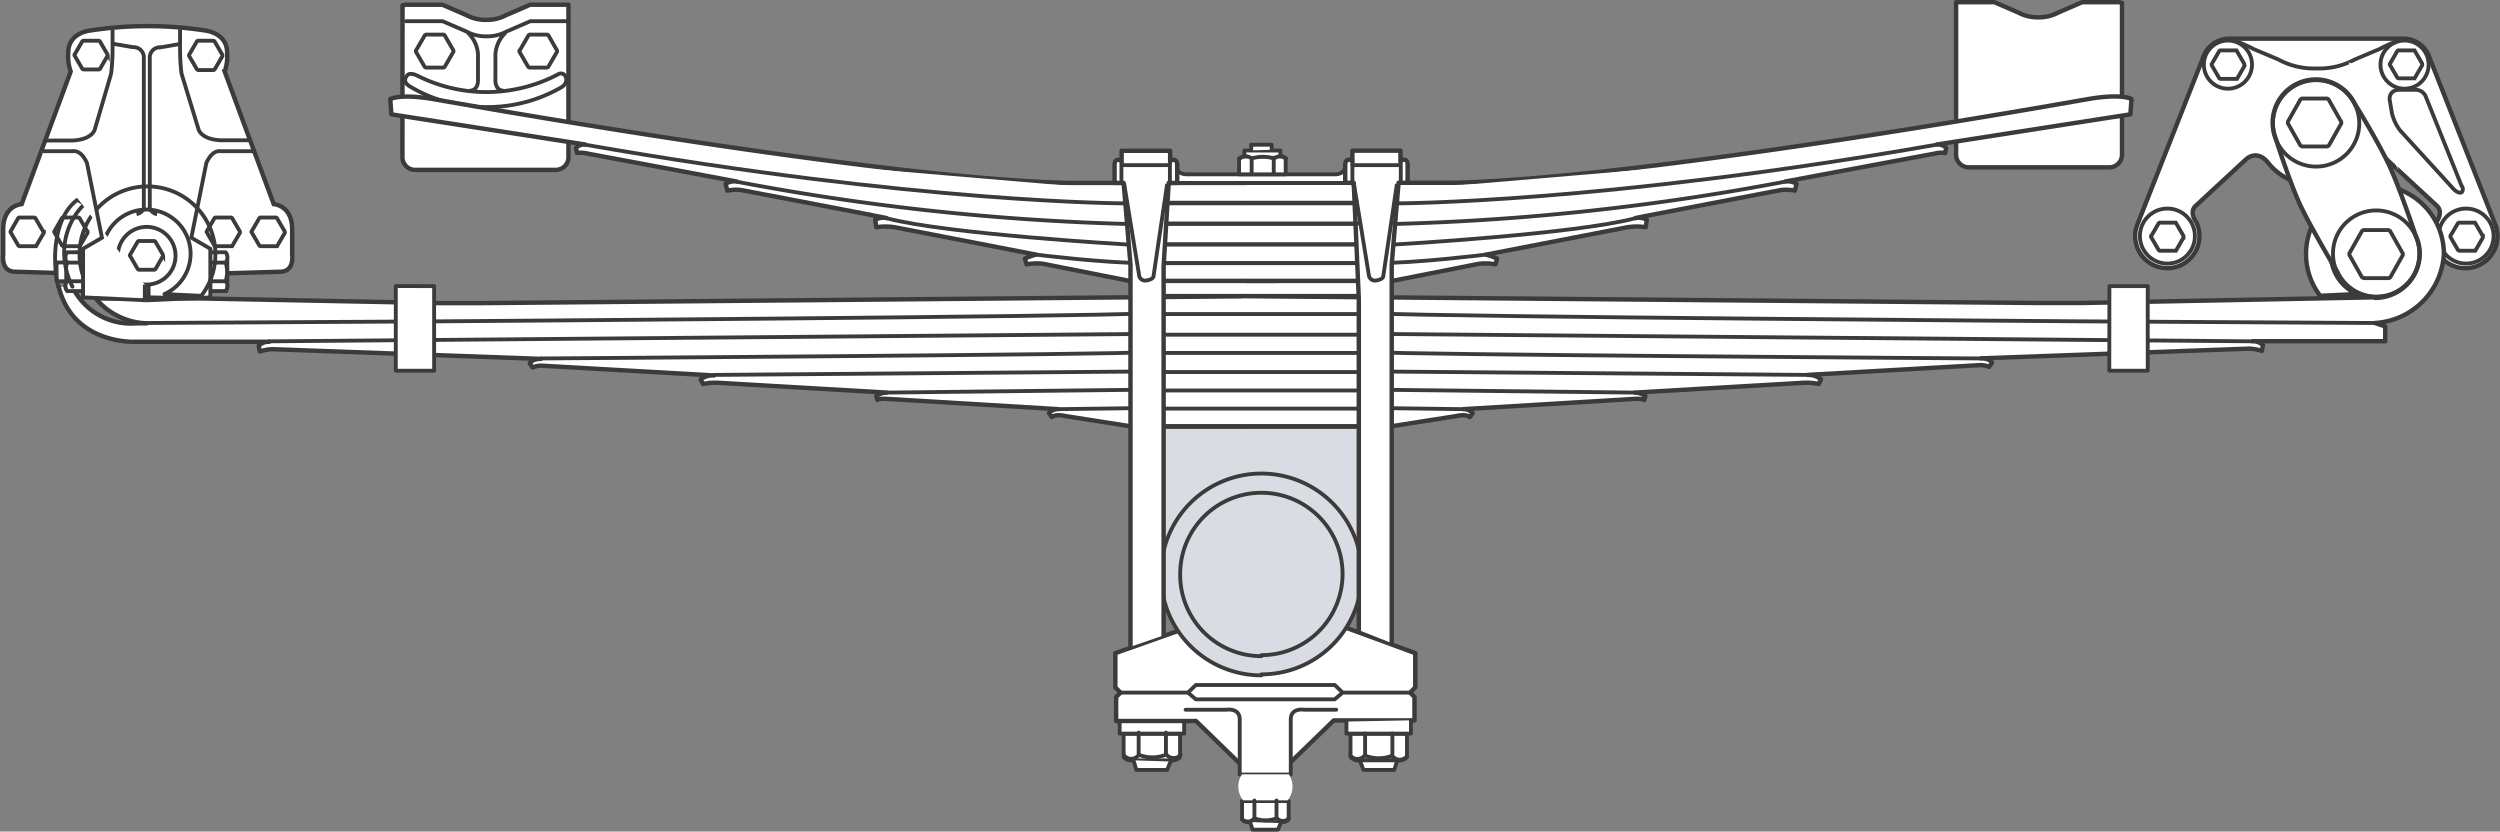 <svg id="Ebene_1" data-name="Ebene 1" xmlns="http://www.w3.org/2000/svg" viewBox="0 0 226.32 75.28"><rect x="0" y="0" width="226.32" height="75.28" fill="#808080" stroke="none"/><defs><style>.cls-1{fill:#d9dce2;}.cls-2{fill:#fff;}.cls-3,.cls-4,.cls-5,.cls-6{fill:none;stroke:#3c3a3a;}.cls-3,.cls-4{stroke-width:0.35px;}.cls-4,.cls-5{stroke-linecap:round;stroke-linejoin:round;}.cls-5,.cls-6{stroke-width:0.4px;}</style></defs><title>Blattfeder</title><rect class="cls-1" x="104.44" y="16.16" width="19.93" height="33"/><rect class="cls-2" x="104.44" y="15.9" width="19.93" height="22.31"/><path class="cls-3" d="M405.84,333.4l-.69-1.19h0l-.09,0h-1.38l-.08.05-.69,1.19h0v0s0,0,0,.05h0l.69,1.19h0l.1.05h1.38l.08,0h0l.69-1.19h0v-.1Zm-16.12,0-.69-1.19h0l-.09,0h-1.38l-.08.05-.69,1.19h0s0,0,0,0v.05h0l.69,1.19h0l.1.05H389l.08,0h0l.69-1.19h0s0,0,0,0,0,0,0,0Z" transform="translate(-186.57 -327.65)"/><path class="cls-4" d="M388.65,335.78h-1.29a1,1,0,0,0-1,.69l-3.21,8a.44.44,0,0,0,0,.6s.26.13.68-.26l4.89-5.36a4.24,4.24,0,0,0,.73-1.54l.21-1.24S389.76,335.73,388.65,335.78Z" transform="translate(-186.57 -327.65)"/><path class="cls-2" d="M393.36,333.29s-2.06.64-3.26,4.54l-1.24,5.23" transform="translate(-186.57 -327.65)"/><path class="cls-4" d="M393.36,333.29s-2.06.64-3.26,4.54l-1.24,5.23" transform="translate(-186.57 -327.65)"/><path class="cls-2" d="M396.32,344.46a5.62,5.62,0,0,0,4-1.72l.24-.28c1-1.37,2.06-.39,2.06-.39l4.5,4.16c.73.6,0,1.54,0,1.54a2.87,2.87,0,0,0-.28,1.25,2.91,2.91,0,0,0,5.82,0,2.94,2.94,0,0,0-.14-.89l-6-15.23a2.49,2.49,0,0,0-2.37-1.75H388.39A2.49,2.49,0,0,0,386,332.9l-6,15.23a2.91,2.91,0,1,0,5.4-.36s-.74-.94,0-1.54l4.5-4.16s1-1,2.06.39l.24.28a5.62,5.62,0,0,0,4,1.72h.09" transform="translate(-186.57 -327.65)"/><path class="cls-5" d="M396.32,344.46a5.62,5.62,0,0,0,4-1.72l.24-.28c1-1.37,2.06-.39,2.06-.39l4.5,4.16c.73.6,0,1.54,0,1.54a2.87,2.87,0,0,0-.28,1.25,2.91,2.91,0,0,0,5.82,0,2.94,2.94,0,0,0-.14-.89l-6-15.23a2.49,2.49,0,0,0-2.37-1.75H388.39A2.49,2.49,0,0,0,386,332.9l-6,15.23a2.91,2.91,0,1,0,5.4-.36s-.74-.94,0-1.54l4.5-4.16s1-1,2.06.39l.24.28a5.62,5.62,0,0,0,4,1.72Z" transform="translate(-186.57 -327.65)"/><path class="cls-4" d="M404.17,331.19a11.25,11.25,0,0,0-2.19.9l-2.23.94a6.75,6.75,0,0,1-3.34.82h-.26a6.76,6.76,0,0,1-3.34-.82l-2.23-.94a11.26,11.26,0,0,0-2.19-.9m15.52,4.59h1.29a1,1,0,0,1,1,.69l3.21,8a.44.44,0,0,1,0,.6s-.26.13-.68-.26l-4.89-5.36a4.24,4.24,0,0,1-.73-1.54l-.21-1.24S402.79,335.73,403.91,335.78Z" transform="translate(-186.57 -327.65)"/><path class="cls-2" d="M388.26,335.69a2.18,2.18,0,1,0-2.18-2.18,2.18,2.18,0,0,0,2.18,2.18" transform="translate(-186.57 -327.65)"/><circle class="cls-4" cx="201.69" cy="5.85" r="2.18"/><path class="cls-2" d="M404.25,335.69a2.18,2.18,0,1,0-2.18-2.18,2.18,2.18,0,0,0,2.18,2.18" transform="translate(-186.57 -327.65)"/><circle class="cls-4" cx="217.68" cy="5.85" r="2.18"/><path class="cls-2" d="M382.78,351.5a2.49,2.49,0,1,0-2.49-2.49,2.49,2.49,0,0,0,2.49,2.49" transform="translate(-186.57 -327.65)"/><circle class="cls-4" cx="196.21" cy="21.37" r="2.49"/><path class="cls-2" d="M409.82,351.5a2.49,2.49,0,1,0-2.49-2.49,2.49,2.49,0,0,0,2.49,2.49" transform="translate(-186.57 -327.65)"/><circle class="cls-4" cx="223.25" cy="21.37" r="2.49"/><path class="cls-3" d="M405.84,333.4l-.69-1.19h0l-.09,0h-1.38l-.08.05-.69,1.19h0v0s0,0,0,.05h0l.69,1.19h0l.1.05h1.38l.08,0h0l.69-1.19h0s0,0,0,0,0,0,0,0Zm-16.12,0-.69-1.19h0l-.09,0h-1.38l-.08.05-.69,1.19h0v.1h0l.69,1.19h0l.1.05H389l.08,0h0l.69-1.19h0s0,0,0,0,0,0,0,0Zm21.6,15.6-.69-1.19h0l-.09,0h-1.38l-.08.05L408.4,349h0v.1h0l.69,1.19h0l.1.06h1.38l.08,0h0l.69-1.19h0V349Zm-27.09,0-.69-1.19h0l-.09,0h-1.38l-.08.05-.69,1.19h0a.34.34,0,0,0,0,0,.47.47,0,0,0,0,.05h0l.69,1.19h0l.1.06h1.38l.08,0h0l.69-1.19h0a.62.62,0,0,0,0-.1Z" transform="translate(-186.57 -327.65)"/><path class="cls-2" d="M223,340.88v1a1.15,1.15,0,0,0,1.15,1.15h12.73a1.15,1.15,0,0,0,1.15-1.15v-13.8h-3.47l-2.17.94a3.67,3.67,0,0,1-1.73.43h-.14a3.67,3.67,0,0,1-1.73-.43l-2.17-.94h-3.32l-.29.06v12.75" transform="translate(-186.57 -327.65)"/><path class="cls-5" d="M223,340.88v1a1.15,1.15,0,0,0,1.15,1.15h12.73a1.15,1.15,0,0,0,1.15-1.15v-13.8h-3.47l-2.17.94a3.67,3.67,0,0,1-1.73.43h-.14a3.67,3.67,0,0,1-1.73-.43l-2.17-.94h-3.32l-.29.06Z" transform="translate(-186.57 -327.65)"/><path class="cls-4" d="M233.62,332.22l.8-1.38h0l.1-.06h1.6l.09.06.79,1.38h0v.11h0l-.8,1.38h0l-.11.06h-1.6l-.1-.06h0l-.8-1.38h0s0,0,0-.06,0,0,0-.06Zm-9.39,0,.8-1.38h0l.1-.06h1.6l.09.06.8,1.38h0v.05s0,0,0,.06h0l-.8,1.38h0l-.11.06h-1.59l-.1-.06h0l-.8-1.38h0s0,0,0-.06,0,0,0-.06Zm8.06-1.56a2.93,2.93,0,0,0-.87,1.88v2.24s-.11,1,.69,1.08m-3.14-5.2a2.93,2.93,0,0,1,.87,1.88v2.24s.11,1-.69,1.08m-5-1.44s-.54-.25-.76.11c0,0-.45.48.23.91a13.06,13.06,0,0,0,7,1.9,13.36,13.36,0,0,0,6.65-1.72m-13-1.16a13.9,13.9,0,0,0,12.87-.11.46.46,0,0,1,.65.28s.25.54-.43.94m.69-6h-3.47l-2.17.94a3.66,3.66,0,0,1-1.73.43h-.14a3.66,3.66,0,0,1-1.73-.43l-2.17-.94h-3.32" transform="translate(-186.57 -327.65)"/><path class="cls-2" d="M363.65,338.36V327.85h3.47l2.17.94a3.67,3.67,0,0,0,1.73.43h.14a3.67,3.67,0,0,0,1.73-.43l2.17-.94h3.32l.29.06v13.74a1.15,1.15,0,0,1-1.15,1.15H364.8a1.15,1.15,0,0,1-1.15-1.15v-1.17" transform="translate(-186.57 -327.65)"/><path class="cls-5" d="M363.65,338.36V327.85h3.47l2.17.94a3.67,3.67,0,0,0,1.73.43h.14a3.67,3.67,0,0,0,1.73-.43l2.17-.94h3.32l.29.06v13.74a1.15,1.15,0,0,1-1.15,1.15H364.8a1.15,1.15,0,0,1-1.15-1.15v-1.17" transform="translate(-186.57 -327.65)"/><polyline class="cls-4" points="122.2 57.03 128.12 59.13 128.12 62.23"/><path class="cls-2" d="M293.38,396.21a1,1,0,0,1-.68.28h-3.8a.83.83,0,0,1-.61-.31v-2.1h5.11v2.07l0,.06" transform="translate(-186.57 -327.65)"/><path class="cls-4" d="M293.38,396.21a1,1,0,0,1-.68.28h-3.8a.83.83,0,0,1-.61-.31v-2.1h5.11v2.07Z" transform="translate(-186.57 -327.65)"/><polyline class="cls-2" points="101.36 65.21 101.36 66.41 107.2 66.41 107.2 65.32"/><polyline class="cls-4" points="101.36 65.21 101.36 66.41 107.2 66.41 107.2 65.32"/><polyline class="cls-2" points="102.61 68.83 102.87 69.7 105.66 69.7 105.97 68.94"/><polyline class="cls-4" points="102.61 68.83 102.87 69.7 105.66 69.7 105.97 68.94"/><path class="cls-2" d="M303.21,401.86a.89.89,0,0,1-.56.22h-3.14a.7.7,0,0,1-.5-.25v-1.66h4.22v1.63l0,0" transform="translate(-186.57 -327.65)"/><path class="cls-4" d="M303.21,401.86a.89.89,0,0,1-.56.22h-3.14a.7.7,0,0,1-.5-.25v-1.66h4.22v1.63Z" transform="translate(-186.57 -327.65)"/><polyline class="cls-2" points="113.17 74.42 113.39 75.11 115.69 75.11 115.94 74.51"/><polyline class="cls-4" points="113.17 74.42 113.39 75.11 115.69 75.11 115.94 74.51"/><polyline class="cls-2" points="121.62 56.74 128.12 59.13 128.12 62.23 127.66 62.7 128.05 63.1 128.05 65.22 120.74 65.22 116.86 68.98 112.24 69.13 108.27 65.27 101.04 65.27 101.04 63.1 101.44 62.7 100.97 62.23 100.97 59.13 106.89 57.03"/><polyline class="cls-5" points="121.62 56.74 128.12 59.13 128.12 62.23 127.66 62.7 128.05 63.1 128.05 65.22 120.74 65.22 116.86 68.98 112.24 69.13 108.27 65.27 101.04 65.27 101.04 63.1 101.44 62.7 100.97 62.23 100.97 59.13 106.89 57.03"/><path class="cls-2" d="M307.54,391.9h-2.89s-1.23-.22-1.23.87v5h-4.62v-5c0-1.08-1.23-.87-1.23-.87H293.9" transform="translate(-186.57 -327.65)"/><path class="cls-4" d="M308.12,390.35l-.72-.69H294.83l-.72.69m20.11,0h-6.1l-.72.61H294.83l-.72-.61H288m19.54,1.55h-2.89s-1.23-.22-1.23.87v5h-4.62v-5c0-1.08-1.23-.87-1.23-.87H293.9" transform="translate(-186.57 -327.65)"/><path class="cls-2" d="M308.85,396.21a1,1,0,0,0,.68.28h3.8a.83.83,0,0,0,.61-.31v-2.1h-5.11v2.07l0,.06" transform="translate(-186.57 -327.65)"/><path class="cls-4" d="M308.85,396.21a1,1,0,0,0,.68.28h3.8a.83.83,0,0,0,.61-.31v-2.1h-5.11v2.07Z" transform="translate(-186.57 -327.65)"/><polyline class="cls-2" points="127.73 65.21 127.73 66.41 121.89 66.41 121.89 65.32"/><polyline class="cls-4" points="127.73 65.21 127.73 66.41 121.89 66.41 121.89 65.32"/><path class="cls-2" d="M303.14,400.1a2,2,0,0,0,.11-2.35H299a2,2,0,0,0,.11,2.35h4" transform="translate(-186.57 -327.65)"/><path class="cls-2" d="M338.68,357.59a.71.71,0,0,1,.4-.16h0l2.27-.12h0a.53.53,0,0,1,.37.13l.05,1-3,.15-.05-1v0" transform="translate(-186.57 -327.65)"/><path class="cls-4" d="M338.68,357.59a.71.71,0,0,1,.4-.16h0l2.27-.12h0a.53.53,0,0,1,.37.13l.05,1-3,.15-.05-1Z" transform="translate(-186.57 -327.65)"/><polyline class="cls-2" points="155.09 31.05 155.19 30.82 152.02 30.98 152.03 31.25 155.09 31.05"/><path class="cls-4" d="M353.27,356.89l.05,1m1.47-.08-.05-1m-13.08,1.89.11-.23-3.17.16v.26Z" transform="translate(-186.57 -327.65)"/><path class="cls-2" d="M352.5,356.9a.7.7,0,0,1,.4-.16h0l2.27-.12h0a.52.52,0,0,1,.37.13l.05,1-3,.15,0-1v0" transform="translate(-186.57 -327.65)"/><path class="cls-4" d="M352.5,356.9a.7.7,0,0,1,.4-.16h0l2.27-.12h0a.52.52,0,0,1,.37.13l.05,1-3,.15,0-1Z" transform="translate(-186.57 -327.65)"/><polyline class="cls-2" points="169.19 30.38 169.18 30.11 165.83 30.28 166.1 30.54 169.19 30.38"/><path class="cls-4" d="M355.5,356.79a.57.57,0,0,0-.77,0m-1.49.08a.57.57,0,0,0-.77,0m.77,0a2.37,2.37,0,0,1,1.47-.08m1,1.21v-.26l-3.34.17.27.25Z" transform="translate(-186.57 -327.65)"/><path class="cls-2" d="M221.9,336.62s.88-.51,3.87,0,40.14,7.17,57.48,7.59H302v8.87H288.82L281,351.53a5.1,5.1,0,0,0-1.5.05l-.15-.52a6.39,6.39,0,0,1,1-.36l-12.54-2.43a5.28,5.28,0,0,0-1.91-.05l-.1-.67a1.47,1.47,0,0,1,1-.16c.67.1-13.1-2.53-13.1-2.53a3.76,3.76,0,0,0-1.29.05l-.15-.62a1.56,1.56,0,0,1,1-.21l-13.52-2.53a2.39,2.39,0,0,0-.93-.05l-.1-.46a1.09,1.09,0,0,1,.82-.31L222,338l-.1-1.39" transform="translate(-186.57 -327.65)"/><path class="cls-5" d="M221.9,336.62s.88-.51,3.87,0,40.14,7.17,57.48,7.59H302v8.87H288.82L281,351.53a5.1,5.1,0,0,0-1.5.05l-.15-.52a6.39,6.39,0,0,1,1-.36l-12.54-2.43a5.28,5.28,0,0,0-1.91-.05l-.1-.67a1.47,1.47,0,0,1,1-.16c.67.1-13.1-2.53-13.1-2.53a3.76,3.76,0,0,0-1.29.05l-.15-.62a1.56,1.56,0,0,1,1-.21l-13.52-2.53a2.39,2.39,0,0,0-.93-.05l-.1-.46a1.09,1.09,0,0,1,.82-.31L222,338Z" transform="translate(-186.57 -327.65)"/><path class="cls-2" d="M302,346.06H288.41s-18.58,0-48.86-5.31" transform="translate(-186.57 -327.65)"/><path class="cls-4" d="M302,346.06H288.41s-18.58,0-48.86-5.31" transform="translate(-186.57 -327.65)"/><path class="cls-2" d="M302,347.92H288.41a219.59,219.59,0,0,1-35.14-3.82" transform="translate(-186.57 -327.65)"/><path class="cls-4" d="M302,347.92H288.41a219.59,219.59,0,0,1-35.14-3.82" transform="translate(-186.57 -327.65)"/><path class="cls-2" d="M302,349.78H288.57s-16.25-.93-21.72-2.37" transform="translate(-186.57 -327.65)"/><path class="cls-4" d="M302,349.78H288.57s-16.25-.93-21.72-2.37" transform="translate(-186.57 -327.65)"/><path class="cls-2" d="M280.36,350.71s6.14.77,9.91.77H302" transform="translate(-186.57 -327.65)"/><path class="cls-4" d="M288.15,344.15h4.28m-12.07,6.55s6.14.77,9.91.77H302" transform="translate(-186.57 -327.65)"/><path class="cls-2" d="M191.88,353.59c1.29,5.25,6.86,5,6.86,5h12.18a1.26,1.26,0,0,0-.93.36l.1.52a4.08,4.08,0,0,1,1.14-.21l24.3.88c-.83,0-1,.41-1,.41l.26.36a2,2,0,0,1,.93-.15l15.48.88A1.75,1.75,0,0,0,250,362l.21.41a5.54,5.54,0,0,1,1.5-.1l15.12.88a1.72,1.72,0,0,0-.93.31l.1.36c.15-.15.88-.1.88-.1l15.48.93a1.08,1.08,0,0,0-.83.36l.26.36c.36-.31,1.19-.1,1.19-.1l5.93.93h10.6V354.47l-69.22.62h-3.92l-22.08-.43-9.06,0a6.28,6.28,0,0,0,4.61,2.26l-.93,0a5.89,5.89,0,0,1-5.75-3.23" transform="translate(-186.57 -327.65)"/><path class="cls-5" d="M191.88,353.59c1.29,5.25,6.86,5,6.86,5h12.18a1.26,1.26,0,0,0-.93.36l.1.52a4.08,4.08,0,0,1,1.14-.21l24.3.88c-.83,0-1,.41-1,.41l.26.36a2,2,0,0,1,.93-.15l15.48.88A1.75,1.75,0,0,0,250,362l.21.41a5.54,5.54,0,0,1,1.5-.1l15.12.88a1.72,1.72,0,0,0-.93.31l.1.36c.15-.15.88-.1.88-.1l15.48.93a1.08,1.08,0,0,0-.83.36l.26.36c.36-.31,1.19-.1,1.19-.1l5.93.93h10.6V354.47l-69.22.62h-3.92l-22.08-.43-9.06,0a6.28,6.28,0,0,0,4.61,2.26l-.93,0a5.89,5.89,0,0,1-5.75-3.23" transform="translate(-186.57 -327.65)"/><path class="cls-2" d="M199.87,356.89l26.52-.15s58.2-.41,63.77-.72" transform="translate(-186.57 -327.65)"/><path class="cls-4" d="M199.87,356.89l26.52-.15s58.2-.41,63.77-.72" transform="translate(-186.57 -327.65)"/><path class="cls-2" d="M290.17,357.88l-79.25.67" transform="translate(-186.57 -327.65)"/><path class="cls-4" d="M290.17,357.88l-79.25.67" transform="translate(-186.57 -327.65)"/><path class="cls-2" d="M235.52,360.1s54-.36,54.54-.57" transform="translate(-186.57 -327.65)"/><path class="cls-4" d="M235.52,360.1s54-.36,54.54-.57" transform="translate(-186.57 -327.65)"/><line class="cls-2" x1="64.64" y1="33.94" x2="103.49" y2="33.63"/><line class="cls-4" x1="64.64" y1="33.94" x2="103.49" y2="33.63"/><line class="cls-2" x1="80.27" y1="35.54" x2="103.49" y2="35.28"/><line class="cls-4" x1="80.27" y1="35.54" x2="103.49" y2="35.28"/><line class="cls-2" x1="95.81" y1="37.04" x2="103.49" y2="36.94"/><line class="cls-4" x1="95.81" y1="37.04" x2="103.49" y2="36.94"/><path class="cls-2" d="M199.87,352.57a1.9,1.9,0,1,0-1.9-1.9,1.9,1.9,0,0,0,1.9,1.9" transform="translate(-186.57 -327.65)"/><circle class="cls-4" cx="13.3" cy="23.03" r="1.9"/><path class="cls-2" d="M299.4,353.08h13.21l7.84-1.55a5.1,5.1,0,0,1,1.5.05l.15-.52a6.35,6.35,0,0,0-1-.36l12.54-2.43a5.27,5.27,0,0,1,1.91-.05l.1-.67a1.47,1.47,0,0,0-1-.16c-.67.1,13.11-2.53,13.11-2.53a3.76,3.76,0,0,1,1.29.05l.16-.62a1.57,1.57,0,0,0-1-.21l13.52-2.53a2.39,2.39,0,0,1,.93-.05l.1-.46a1.09,1.09,0,0,0-.83-.31L379.43,338l.1-1.39s-.88-.51-3.87,0-40.14,7.17-57.48,7.59H299.4" transform="translate(-186.57 -327.65)"/><path class="cls-5" d="M299.4,353.08h13.21l7.84-1.55a5.1,5.1,0,0,1,1.5.05l.15-.52a6.35,6.35,0,0,0-1-.36l12.54-2.43a5.27,5.27,0,0,1,1.91-.05l.1-.67a1.47,1.47,0,0,0-1-.16c-.67.1,13.11-2.53,13.11-2.53a3.76,3.76,0,0,1,1.29.05l.16-.62a1.57,1.57,0,0,0-1-.21l13.52-2.53a2.39,2.39,0,0,1,.93-.05l.1-.46a1.09,1.09,0,0,0-.83-.31L379.43,338l.1-1.39s-.88-.51-3.87,0-40.14,7.17-57.48,7.59H299.4" transform="translate(-186.57 -327.65)"/><path class="cls-2" d="M299.4,346.06H313s18.58,0,48.86-5.31" transform="translate(-186.57 -327.65)"/><path class="cls-4" d="M299.4,346.06H313s18.58,0,48.86-5.31" transform="translate(-186.57 -327.65)"/><path class="cls-2" d="M299.46,347.92H313a219.6,219.6,0,0,0,35.14-3.82" transform="translate(-186.57 -327.65)"/><path class="cls-4" d="M299.46,347.92H313a219.6,219.6,0,0,0,35.14-3.82" transform="translate(-186.57 -327.65)"/><path class="cls-2" d="M299.46,349.78h13.42s16.25-.93,21.72-2.37" transform="translate(-186.57 -327.65)"/><path class="cls-4" d="M299.46,349.78h13.42s16.25-.93,21.72-2.37" transform="translate(-186.57 -327.65)"/><path class="cls-2" d="M321.08,350.71s-6.14.77-9.91.77H299.46" transform="translate(-186.57 -327.65)"/><path class="cls-4" d="M313.29,344.15H309m12.07,6.55s-6.14.77-9.91.77H299.46" transform="translate(-186.57 -327.65)"/><path class="cls-2" d="M308.33,344.22v-1.46s0,.62-.83.67l-13.57,0c-.83-.05-.83-.67-.83-.67v1.46" transform="translate(-186.57 -327.65)"/><path class="cls-4" d="M308.33,344.22v-1.46s0,.62-.83.67l-13.57,0c-.83-.05-.83-.67-.83-.67v1.46" transform="translate(-186.57 -327.65)"/><path class="cls-2" d="M298.93,366.24h13.58l5.93-.93s.83-.21,1.19.1l.26-.36a1.09,1.09,0,0,0-.83-.36l15.48-.93s.72-.05.88.1l.1-.36a1.72,1.72,0,0,0-.93-.31l15.12-.88a5.55,5.55,0,0,1,1.5.1l.21-.41a1.75,1.75,0,0,0-1.19-.41l15.48-.88a2,2,0,0,1,.93.15l.26-.36s-.15-.41-1-.41l24.3-.88a4.07,4.07,0,0,1,1.13.21l.1-.52a1.26,1.26,0,0,0-.93-.36h12v-1.34l-.93-.31a6.63,6.63,0,0,0,6.24-6.24,6.24,6.24,0,1,0-11.2,3.78l3.33-.16a4,4,0,1,1,1.63.35l.31-.06-26.83.52h-3.92l-72.19-.62" transform="translate(-186.57 -327.65)"/><path class="cls-5" d="M298.93,366.24h13.58l5.93-.93s.83-.21,1.19.1l.26-.36a1.09,1.09,0,0,0-.83-.36l15.48-.93s.72-.05.88.1l.1-.36a1.72,1.72,0,0,0-.93-.31l15.12-.88a5.55,5.55,0,0,1,1.5.1l.21-.41a1.75,1.75,0,0,0-1.19-.41l15.48-.88a2,2,0,0,1,.93.15l.26-.36s-.15-.41-1-.41l24.3-.88a4.07,4.07,0,0,1,1.13.21l.1-.52a1.26,1.26,0,0,0-.93-.36h12v-1.34l-.93-.31a6.63,6.63,0,0,0,6.24-6.24,6.24,6.24,0,1,0-11.2,3.78l3.33-.16a4,4,0,1,1,1.63.35l.31-.06-26.83.52h-3.92l-72.19-.62" transform="translate(-186.57 -327.65)"/><path class="cls-2" d="M401.57,356.89,375,356.74s-58.2-.41-63.77-.72" transform="translate(-186.57 -327.65)"/><path class="cls-4" d="M401.57,356.89,375,356.74s-58.2-.41-63.77-.72" transform="translate(-186.57 -327.65)"/><path class="cls-2" d="M311.27,357.88l79.25.67" transform="translate(-186.57 -327.65)"/><path class="cls-4" d="M311.27,357.88l79.25.67" transform="translate(-186.57 -327.65)"/><path class="cls-2" d="M365.92,360.1s-54-.36-54.54-.57" transform="translate(-186.57 -327.65)"/><path class="cls-4" d="M365.92,360.1s-54-.36-54.54-.57" transform="translate(-186.57 -327.65)"/><line class="cls-2" x1="163.66" y1="33.94" x2="124.81" y2="33.63"/><line class="cls-4" x1="163.66" y1="33.94" x2="124.81" y2="33.63"/><line class="cls-2" x1="148.03" y1="35.54" x2="124.81" y2="35.28"/><line class="cls-4" x1="148.03" y1="35.54" x2="124.81" y2="35.28"/><line class="cls-2" x1="132.5" y1="37.04" x2="124.81" y2="36.94"/><line class="cls-4" x1="132.5" y1="37.04" x2="124.81" y2="36.94"/><path class="cls-2" d="M200,352.6l11.92-.35c1.32,0,1.1-1.5,1.1-1.5v-2.33c0-2.2-1.67-2.29-1.67-2.29l-4.44-12a4.21,4.21,0,0,0,.22-1.72c0-1.8-2-2-2-2a34.19,34.19,0,0,0-10.38,0s-2,.18-2,2a4.2,4.2,0,0,0,.22,1.72l-4.44,12s-1.67.09-1.67,2.29v2.33s-.22,1.5,1.1,1.5l11.92.35" transform="translate(-186.57 -327.65)"/><path class="cls-6" d="M200,352.6l11.92-.35c1.32,0,1.1-1.5,1.1-1.5v-2.33c0-2.2-1.67-2.29-1.67-2.29l-4.44-12a4.21,4.21,0,0,0,.22-1.72c0-1.8-2-2-2-2a34.19,34.19,0,0,0-10.38,0s-2,.18-2,2a4.2,4.2,0,0,0,.22,1.72l-4.44,12s-1.67.09-1.67,2.29v2.33s-.22,1.5,1.1,1.5l11.92.35" transform="translate(-186.57 -327.65)"/><path class="cls-3" d="M202.93,331.62l-1.8.31a.93.93,0,0,0-1,1v13.64a1.06,1.06,0,0,0,.66.48m-4-15.44,1.8.31a.93.93,0,0,1,1,1v13.64a1.06,1.06,0,0,1-.66.48m10.25-6.69h-2.64c-1.8-.09-2-1-2-1L203,334.3a18.56,18.56,0,0,1-.13-2.2v-1.8m-12.23,10.07h2.51c1.8-.09,2-1,2-1l1.48-5.05a18.63,18.63,0,0,0,.13-2.2v-1.8" transform="translate(-186.57 -327.65)"/><path class="cls-2" d="M192.6,354a.84.84,0,0,1-.15-.47h0v-2.62h0a.62.62,0,0,1,.16-.42h1.48V354h-1.46l0,0" transform="translate(-186.57 -327.65)"/><path class="cls-4" d="M192.65,350.51a.68.68,0,0,0,0,.88m0,1.72a.68.68,0,0,0,0,.89m0-.89h1.45m0-1.69h-1.45m0,1.69a2.9,2.9,0,0,1,0-1.69m0,2.58a.84.84,0,0,1-.15-.47h0v-2.62h0a.62.62,0,0,1,.16-.42h1.48V354h-1.46Z" transform="translate(-186.57 -327.65)"/><path class="cls-2" d="M207.1,354a.85.85,0,0,0,.15-.47h0v-2.62h0a.61.61,0,0,0-.16-.42H205.6V354h1.46l0,0" transform="translate(-186.57 -327.65)"/><path class="cls-4" d="M207,350.51a.68.68,0,0,1,0,.88m0,1.72a.68.68,0,0,1,0,.89m0-.89h-1.45m0-1.69h1.45m0,1.69a2.88,2.88,0,0,0,0-1.69m0,2.58a.85.85,0,0,0,.15-.47h0v-2.62h0a.61.61,0,0,0-.16-.42H205.6V354h1.46Z" transform="translate(-186.57 -327.65)"/><rect class="cls-2" x="5.12" y="23.76" width="0.7" height="1.69"/><polyline class="cls-4" points="5.82 25.46 5.12 25.46 5.12 23.76 5.82 23.76"/><path class="cls-3" d="M196.32,332.61l-.71-1.22h0l-.09-.05h-1.42l-.08.05-.71,1.22h0s0,0,0,0,0,0,0,.05h0l.71,1.22h0l.1.06h1.41l.09-.05h0l.7-1.22h0v-.1Zm10.38,0-.71-1.22h0l-.09-.05h-1.42l-.08.05-.71,1.22h0v.1h0l.71,1.22h0l.1.06h1.41l.09-.05h0l.71-1.22h0s0,0,0-.05,0,0,0,0Zm5.65,16-.71-1.22h0l-.09-.05h-1.42l-.08.05-.71,1.22h0s0,0,0,0,0,0,0,.05h0l.71,1.22h0l.1.06h1.41l.09,0h0l.71-1.22h0s0,0,0,0,0,0,0,0Zm-4.06,0-.71-1.22h0l-.09-.05h-1.42l-.08.05-.71,1.22h0s0,0,0,0,0,0,0,.05h0l.7,1.22h0l.1.06h1.41l.09,0h0l.71-1.22h0s0,0,0,0,0,0,0,0Zm-13.81,0-.71-1.22h0l-.09-.05h-1.42l-.08.05-.7,1.22h0s0,0,0,0,0,0,0,.05h0l.71,1.22h0l.1.06h1.41l.09,0h0l.71-1.22h0v-.1Zm-4,0-.71-1.22h0l-.09-.05H188.3l-.08.05-.7,1.22h0s0,0,0,0,0,0,0,.05h0l.71,1.22h0l.1.06h1.41l.09,0h0l.71-1.22h0v-.1Z" transform="translate(-186.57 -327.65)"/><path class="cls-2" d="M209.52,341.34h-2.95s-.75-.22-1.32,1.06l-1.36,6.77,1.72,1v4.4l-5.59.26v-1.41" transform="translate(-186.57 -327.65)"/><path class="cls-3" d="M209.52,341.34h-2.95s-.75-.22-1.32,1.06l-1.36,6.77,1.72,1v4.4l-5.59.26v-1.41" transform="translate(-186.57 -327.65)"/><path class="cls-2" d="M199.85,353.41a2.61,2.61,0,1,0-2.61-2.61,2.61,2.61,0,0,0,2.61,2.61" transform="translate(-186.57 -327.65)"/><path class="cls-3" d="M201.34,350.74l-.71-1.22h0l-.09-.05h-1.42l-.08.05-.71,1.22h0v0s0,0,0,.05h0l.71,1.22h0l.1.06h1.41l.09-.05h0l.7-1.22h0v-.1Zm-1.49,2.67a2.61,2.61,0,1,0-2.61-2.61A2.61,2.61,0,0,0,199.85,353.41Z" transform="translate(-186.57 -327.65)"/><path class="cls-2" d="M399.19,333.29s2.06.64,3.26,4.54l1.24,5.23" transform="translate(-186.57 -327.65)"/><rect class="cls-2" x="35.83" y="25.91" width="3.47" height="7.66"/><path class="cls-4" d="M222.4,361.21h3.47v-7.66H222.4Zm3.47,0" transform="translate(-186.57 -327.65)"/><rect class="cls-2" x="190.95" y="25.91" width="3.47" height="7.66"/><path class="cls-4" d="M377.52,361.21H381v-7.66h-3.47Zm3.47,0" transform="translate(-186.57 -327.65)"/><path class="cls-1" d="M300.76,388.79a9.09,9.09,0,1,0-9.09-9.09,9.09,9.09,0,0,0,9.09,9.09" transform="translate(-186.57 -327.65)"/><path class="cls-4" d="M313.94,396.12a.84.84,0,0,1-1.29,0m-2.55-.07a.84.84,0,0,1-1.29,0m1.34,0v-2m2.47,0v2m-2.47,0a3.28,3.28,0,0,0,2.47,0m-11.86-9.09a7.35,7.35,0,1,0-7.35-7.35A7.35,7.35,0,0,0,300.76,387.05Zm0,1.74a9.09,9.09,0,1,0-9.09-9.09A9.09,9.09,0,0,0,300.76,388.79Z" transform="translate(-186.57 -327.65)"/><polyline class="cls-2" points="126.49 68.83 126.22 69.7 123.44 69.7 123.09 68.83 126.49 68.83"/><polygon class="cls-4" points="126.49 68.83 126.22 69.7 123.44 69.7 123.09 68.83 126.49 68.83"/><path class="cls-2" d="M288.91,386.2l0-34.61-.62-7.38h-.82v-1.7s0-.39.31-.39c0,0,.31-.05.33.18v-1h4.39v1c0-.23.33-.18.33-.18.29,0,.31.39.31.39v1.7h-.77l-.46,7.53v33.43" transform="translate(-186.57 -327.65)"/><path class="cls-5" d="M288.91,386.2l0-34.61-.62-7.38h-.82v-1.7s0-.39.31-.39c0,0,.31-.05.33.18v-1h4.39v1c0-.23.33-.18.33-.18.29,0,.31.39.31.39v1.7h-.77l-.46,7.53v33.43" transform="translate(-186.57 -327.65)"/><path class="cls-2" d="M312.56,385.87V351.58l.62-7.38H314v-1.7s0-.39-.31-.39c0,0-.31-.05-.34.18v-1H309v1c0-.23-.34-.18-.34-.18-.29,0-.31.39-.31.39v1.7h.77l.46,10.49v30" transform="translate(-186.57 -327.65)"/><path class="cls-5" d="M312.56,385.87V351.58l.62-7.38H314v-1.7s0-.39-.31-.39c0,0-.31-.05-.34.18v-1H309v1c0-.23-.34-.18-.34-.18-.29,0-.31.39-.31.39v1.7h.77l.46,10.49v30" transform="translate(-186.57 -327.65)"/><path class="cls-3" d="M309.13,344.24l1.37,8.38a.55.55,0,0,0,.58.43s.72-.07.72-.43l1.23-8.31m-24.7-.07,1.37,8.38a.55.55,0,0,0,.58.43s.72-.07.72-.43l1.23-8.31" transform="translate(-186.57 -327.65)"/><path class="cls-4" d="M309,342.29v2m4.38-2v1.91m-20.9-1.91v2m-4.39-2v1.91" transform="translate(-186.57 -327.65)"/><path class="cls-3" d="M292.46,344.21h16.67M292.2,346h17.26m-17.3,1.88h17.51M292,349.77h17.51m-17.55,1.7h17.51m-17.51,1.62h17.51" transform="translate(-186.57 -327.65)"/><path class="cls-4" d="M313.29,342.6H309m-20.85,0h4.28" transform="translate(-186.57 -327.65)"/><path class="cls-2" d="M298.77,342a1,1,0,0,1,.56-.19h3.13a.73.73,0,0,1,.5.21v1.41l-4.22,0V342l0,0" transform="translate(-186.57 -327.65)"/><path class="cls-4" d="M298.77,342a1,1,0,0,1,.56-.19h3.13a.73.73,0,0,1,.5.21v1.41l-4.22,0V342Z" transform="translate(-186.57 -327.65)"/><polyline class="cls-2" points="115.9 14.1 115.87 13.65 112.6 13.66 112.56 14.15"/><path class="cls-4" d="M303,342a.79.79,0,0,0-1.06,0m-2.07,0a.79.79,0,0,0-1.06,0m1.07,0v1.37m2,0V342m-2,0a3.29,3.29,0,0,1,2,0m.6-.27,0-.45h-3.26l0,.49" transform="translate(-186.57 -327.65)"/><polyline class="cls-2" points="115.18 13.56 115.15 13.11 113.29 13.12 113.25 13.61"/><path class="cls-4" d="M403.72,344.79a6.21,6.21,0,0,0-2-.35,6.28,6.28,0,0,0-5.88,3.78m-200.63,6.41a6.15,6.15,0,1,1,9.58-.2l-3.33-.16a4,4,0,1,0-1.63.35l-.31-.06,4.75.09m-10.69-8.91.67.36m-2.42,7.48a9.71,9.71,0,0,1-.26-2.11s-.31-4,2-5.73l.67.36a6.15,6.15,0,0,0-1.81,5.21,6.88,6.88,0,0,0,.7,2.29m108.56-12.4,0-.45h-1.85l0,.49" transform="translate(-186.57 -327.65)"/><path class="cls-3" d="M292,354.43h17.51M292,356.08h17.51M292,357.95h17.51M292,359.6h17.51M292,361.33h17.51M292,363h17.51M292,364.64h17.51M292,366.29h17.51" transform="translate(-186.57 -327.65)"/><path class="cls-2" d="M190.26,341.34h2.86s.75-.22,1.32,1.06l1.36,6.77-1.71,1v4.4l5.59.26v-1.41" transform="translate(-186.57 -327.65)"/><path class="cls-3" d="M190.26,341.34h2.86s.75-.22,1.32,1.06l1.36,6.77-1.71,1v4.4l5.59.26v-1.41" transform="translate(-186.57 -327.65)"/><path class="cls-2" d="M403,342.93c1,2.27,2.24,6,2.24,6a3.91,3.91,0,1,1-7.06,3.38s-2.47-4.15-3.39-6.13-2.21-6-2.21-6a3.91,3.91,0,0,1,7.12-3.21s2.27,3.65,3.3,5.92" transform="translate(-186.57 -327.65)"/><path class="cls-5" d="M403,342.93c1,2.27,2.24,6,2.24,6a3.91,3.91,0,1,1-7.06,3.38s-2.47-4.15-3.39-6.13-2.21-6-2.21-6a3.91,3.91,0,0,1,7.12-3.21S402,340.67,403,342.93Z" transform="translate(-186.57 -327.65)"/><path class="cls-4" d="M401.68,354.52a3.91,3.91,0,1,0-3.91-3.91A3.91,3.91,0,0,0,401.68,354.52Zm-5.44-11.79a3.91,3.91,0,1,0-3.91-3.91A3.91,3.91,0,0,0,396.23,342.73Z" transform="translate(-186.57 -327.65)"/><path class="cls-3" d="M404.07,350.56l-1.13-2h0l-.14-.08h-2.28l-.13.09-1.13,2h0s0,0,0,.08,0,.06,0,.09h0l1.13,2h0l.16.09h2.27l.14-.08h0l1.13-2h0s0-.05,0-.08,0-.05,0-.08Zm-5.57-11.91-1.13-2h0l-.14-.08h-2.28l-.13.09-1.13,2h0s0,0,0,.07,0,.06,0,.09h0l1.13,2h0l.16.09h2.27l.14-.08h0l1.13-2h0s0-.05,0-.08,0-.05,0-.08Z" transform="translate(-186.57 -327.65)"/><path class="cls-4" d="M299,401.78a.71.71,0,0,0,1.07,0m2.11-.05a.71.71,0,0,0,1.06,0m-1.11,0v-1.61m-2,0v1.61m2,0a2.84,2.84,0,0,1-2,0m-11.8-5.69a.84.84,0,0,0,1.29,0m2.55-.07a.84.84,0,0,0,1.29,0m-1.34,0v-2m-2.47,0v2m2.47,0a3.29,3.29,0,0,1-2.47,0" transform="translate(-186.57 -327.65)"/></svg>